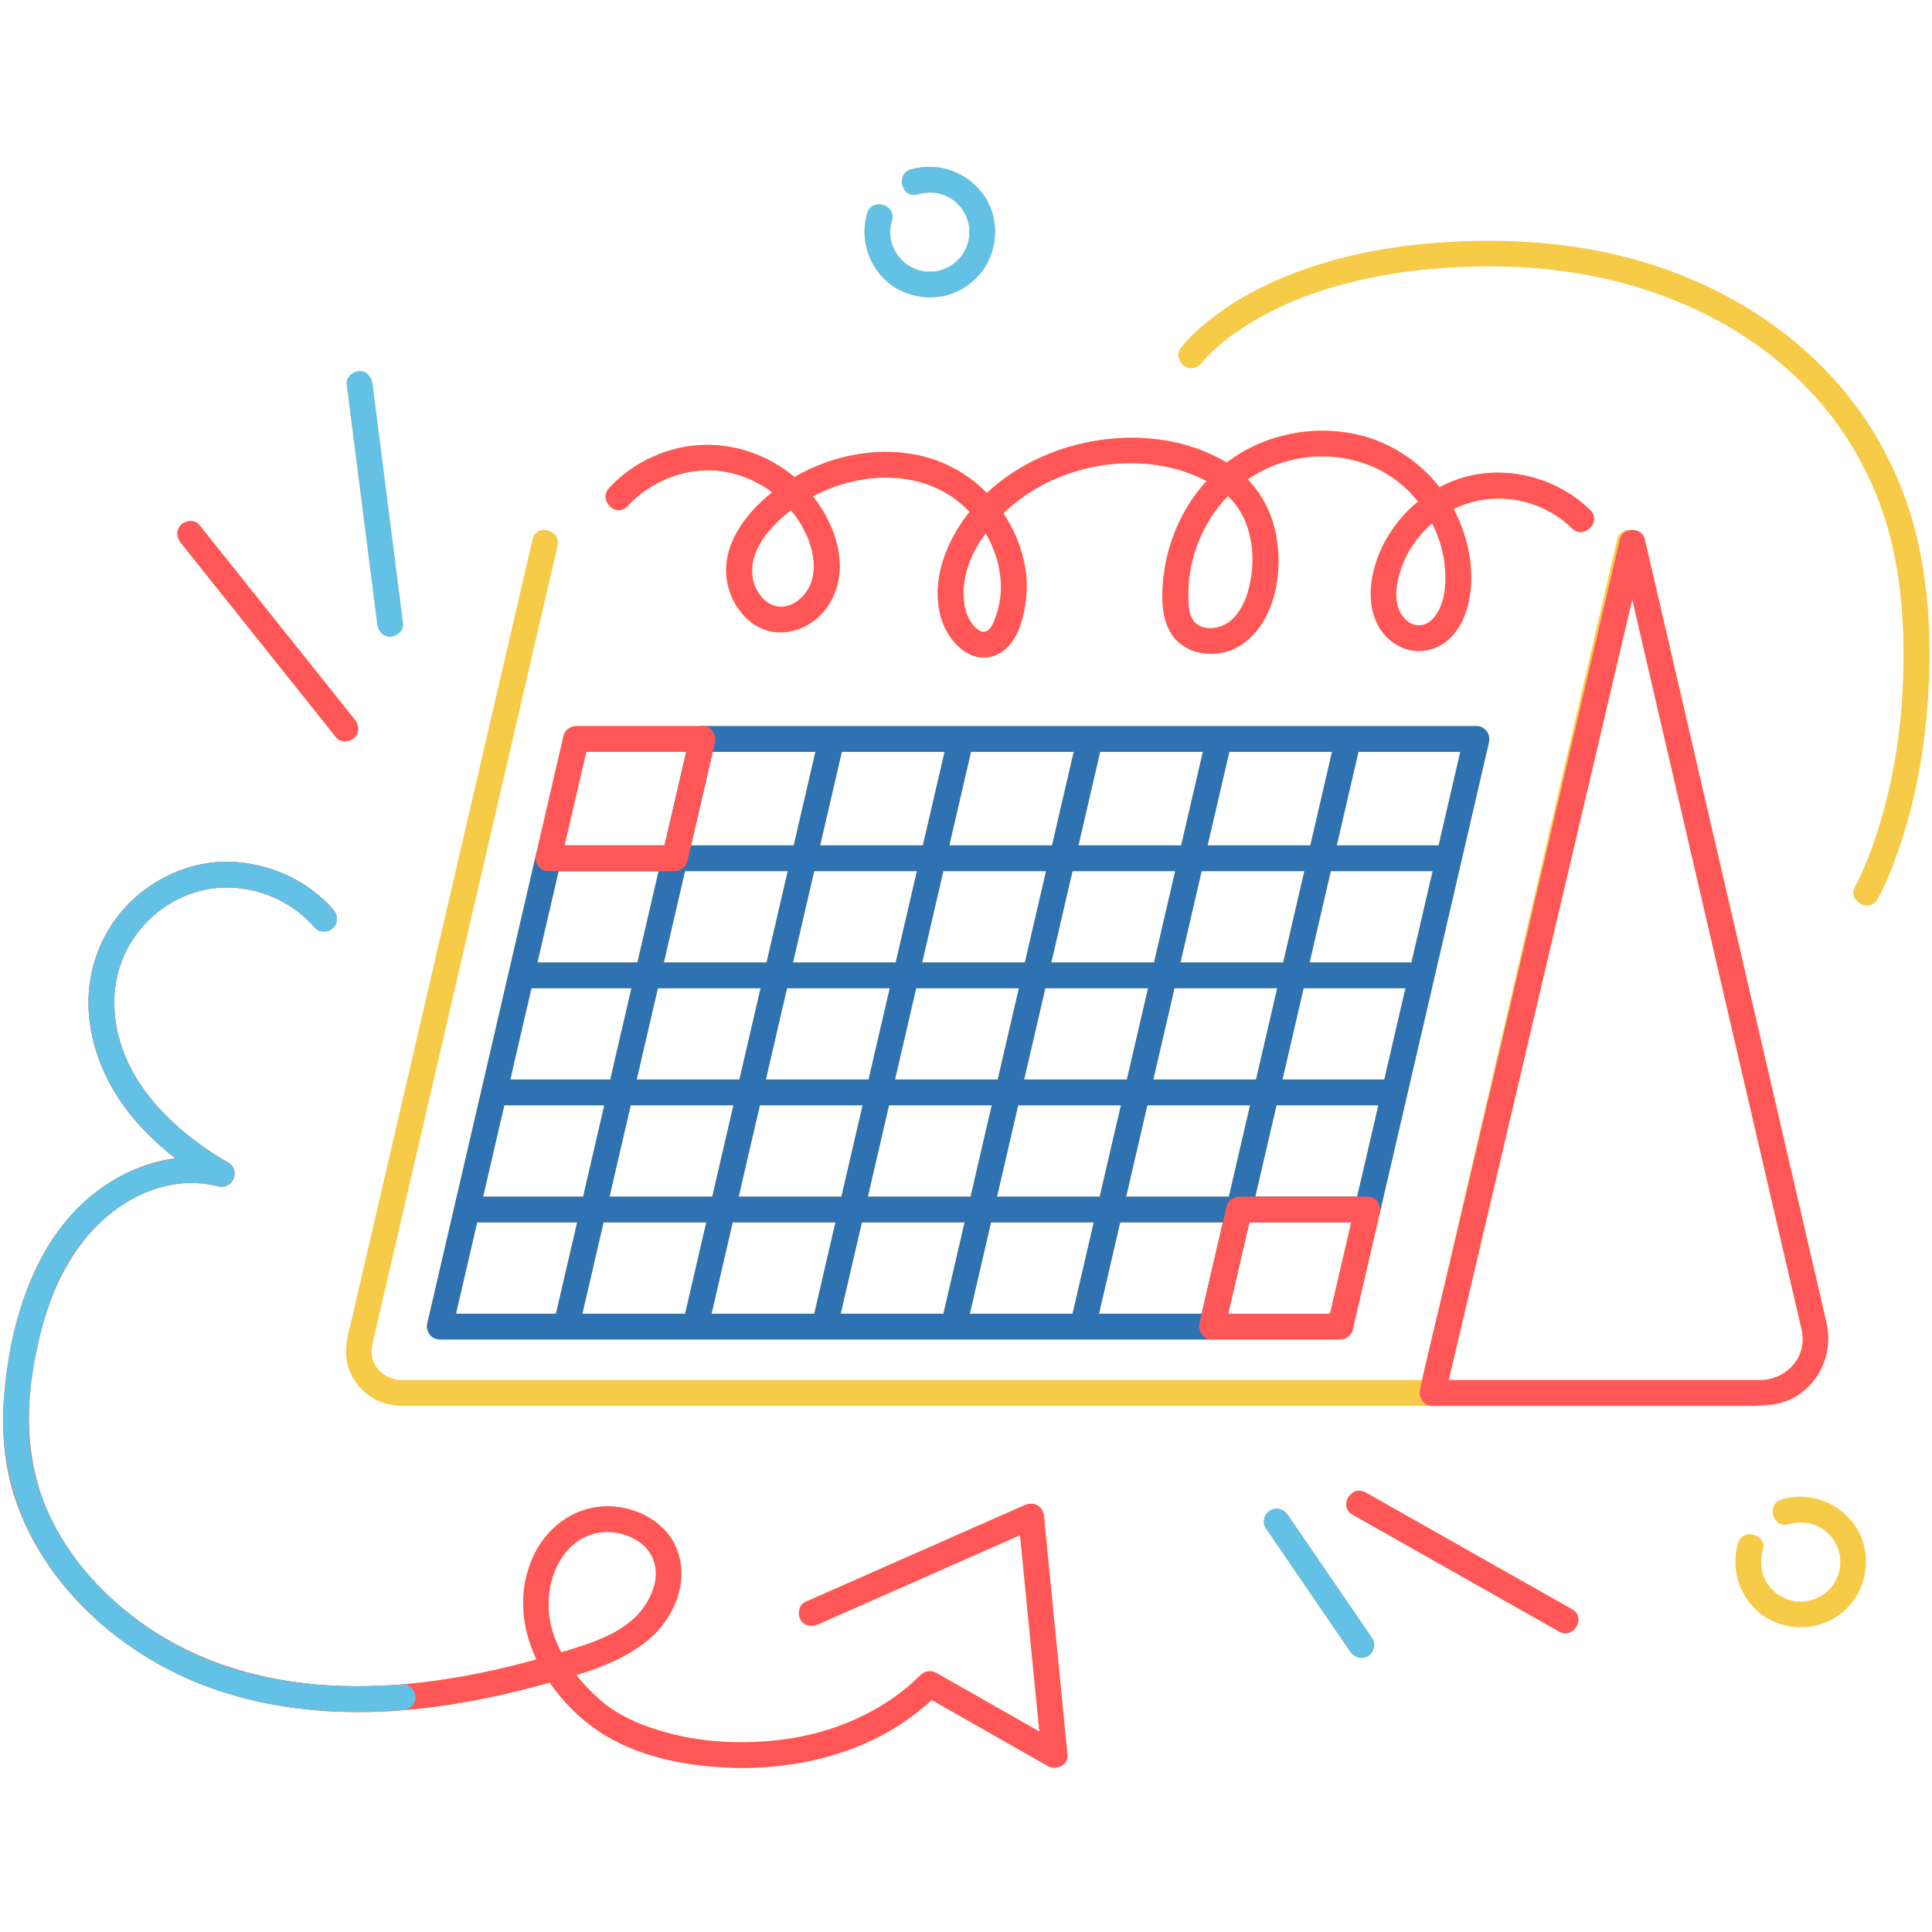 <svg xmlns="http://www.w3.org/2000/svg" xmlns:xlink="http://www.w3.org/1999/xlink" width="1080" viewBox="0 0 810 810" height="1080" preserveAspectRatio="xMidYMid meet"><path fill="#f6cb48" d="M 754.809 584.238 C 764.422 577.188 768.305 565.668 765.672 554.164 C 765.031 551.367 764.379 548.578 763.73 545.789 C 760.645 532.477 757.555 519.164 754.469 505.855 C 749.754 485.527 745.039 465.199 740.328 444.875 C 734.902 421.477 729.473 398.082 724.047 374.688 C 718.828 352.168 713.602 329.648 708.383 307.129 C 704.277 289.434 700.172 271.738 696.07 254.039 C 694 245.113 691.93 236.188 689.859 227.262 C 689.766 226.863 689.672 226.465 689.582 226.062 C 688.914 223.188 686.125 221.922 683.578 222.254 C 681.203 221.941 678.734 223.031 678.031 226.062 C 675.27 237.977 672.508 249.891 669.746 261.801 C 663.156 290.207 656.57 318.613 649.98 347.02 C 642.023 381.332 634.066 415.645 626.109 449.961 C 619.234 479.594 612.363 509.23 605.488 538.867 C 604.223 544.332 602.953 549.801 601.688 555.266 C 600.25 561.188 598.836 567.113 597.48 573.051 C 597.008 574.895 596.539 576.742 596.137 578.598 C 594.379 578.598 592.621 578.598 590.867 578.598 C 581.98 578.598 573.094 578.598 564.207 578.598 C 550.898 578.598 537.586 578.598 524.273 578.598 C 507.766 578.598 491.258 578.598 474.746 578.598 C 456.266 578.598 437.785 578.598 419.305 578.598 C 400.078 578.598 380.852 578.598 361.625 578.598 C 342.965 578.598 324.309 578.598 305.648 578.598 C 288.598 578.598 271.551 578.598 254.504 578.598 C 240.387 578.598 226.266 578.598 212.148 578.598 C 202.188 578.598 192.223 578.598 182.262 578.598 C 177.68 578.598 173.098 578.625 168.516 578.598 C 162.383 578.562 156.906 574.52 155.902 568.312 C 155.516 565.938 156.082 563.781 156.605 561.523 C 158.223 554.555 159.836 547.582 161.453 540.613 C 164.395 527.93 167.336 515.242 170.281 502.559 C 174.109 486.051 177.938 469.539 181.766 453.031 C 186.043 434.59 190.32 416.145 194.598 397.703 C 198.883 379.215 203.172 360.73 207.461 342.242 C 211.301 325.672 215.145 309.102 218.988 292.531 C 221.984 279.602 224.984 266.676 227.98 253.746 C 229.676 246.438 231.371 239.129 233.066 231.816 C 233.289 230.859 233.512 229.898 233.734 228.941 C 235.305 222.164 224.875 219.273 223.301 226.066 C 222.391 229.996 221.477 233.93 220.566 237.863 C 218.109 248.445 215.656 259.027 213.203 269.609 C 209.676 284.82 206.148 300.027 202.621 315.238 C 198.457 333.191 194.293 351.148 190.129 369.102 C 185.773 387.887 181.414 406.672 177.059 425.457 C 172.938 443.23 168.816 461.004 164.695 478.777 C 161.289 493.449 157.887 508.125 154.484 522.797 C 152.227 532.543 149.965 542.285 147.707 552.031 C 146.098 558.969 143.723 566.156 146.027 573.242 C 149.191 582.988 158.133 589.281 168.301 589.418 C 169.684 589.438 171.066 589.418 172.449 589.418 C 179.641 589.418 186.836 589.418 194.027 589.418 C 206.09 589.418 218.156 589.418 230.219 589.418 C 245.992 589.418 261.762 589.418 277.531 589.418 C 295.617 589.418 313.699 589.418 331.781 589.418 C 351 589.418 370.219 589.418 389.434 589.418 C 408.629 589.418 427.82 589.418 447.016 589.418 C 464.762 589.418 482.504 589.418 500.25 589.418 C 515.391 589.418 530.531 589.418 545.672 589.418 C 556.965 589.418 568.258 589.418 579.551 589.418 C 585.77 589.418 591.988 589.418 598.203 589.418 C 598.992 589.418 599.781 589.418 600.57 589.418 C 613.691 589.418 626.812 589.418 639.934 589.418 C 663.176 589.418 686.418 589.418 709.66 589.418 C 717.52 589.418 725.379 589.418 733.238 589.418 C 740.883 589.418 748.305 589.012 754.809 584.238 Z M 655.891 578.598 C 639.727 578.598 623.562 578.598 607.398 578.598 C 609.656 568.988 611.914 559.383 614.172 549.773 C 620.84 521.41 627.504 493.051 634.172 464.688 C 642.23 430.406 650.285 396.129 658.344 361.852 C 665.309 332.207 672.277 302.566 679.242 272.926 C 680.938 265.711 682.637 258.5 684.332 251.285 C 687.645 265.578 690.961 279.867 694.273 294.16 C 699.23 315.535 704.188 336.91 709.145 358.285 C 714.566 381.66 719.988 405.039 725.41 428.414 C 730.352 449.719 735.289 471.02 740.23 492.324 C 743.875 508.039 747.52 523.754 751.164 539.469 C 752.578 545.562 754.074 551.645 755.406 557.758 C 757.844 568.938 748.977 578.566 737.875 578.598 C 732.574 578.613 727.277 578.598 721.98 578.598 C 699.949 578.598 677.922 578.598 655.891 578.598 Z M 263.039 212.23 C 273.242 201.199 289.078 195.156 304.059 197.809 C 311.254 199.082 317.992 202.078 323.738 206.395 C 311.301 216.301 300.875 230.992 305.613 247.031 C 308.098 255.438 314.738 263.309 323.727 264.832 C 333.684 266.523 343.387 260.859 348.258 252.242 C 356.277 238.055 350.684 220.566 340.828 208.074 C 361.172 197.324 387.539 196.469 404.77 212.883 C 405.348 213.438 405.914 214.004 406.465 214.582 C 402.414 219.699 399.035 225.391 396.555 231.652 C 392.945 240.746 391.785 251.332 395.109 260.695 C 398.387 269.906 407.938 279.344 418.344 274.293 C 426.672 270.254 429.43 258.684 430.258 250.281 C 431.078 241.93 429.465 233.32 426.254 225.605 C 424.727 221.934 422.832 218.457 420.652 215.203 C 422.031 213.879 423.449 212.621 424.883 211.438 C 435.805 202.418 449.715 196.727 463.715 194.871 C 477.859 192.996 493.129 194.949 505.855 201.668 C 495.57 212.891 489.273 227.52 487.707 242.715 C 486.75 252.047 486.922 263.777 495.031 270.031 C 502.047 275.449 512.656 275.363 520.02 270.613 C 536.395 260.051 539.074 234.328 533.141 217.309 C 530.965 211.066 527.562 205.578 523.105 200.992 C 528.98 196.965 535.637 194.062 542.828 192.539 C 557.566 189.414 573.824 192.406 585.848 201.695 C 589.055 204.176 591.965 207.078 594.523 210.277 C 585.863 217.363 579.293 227.027 576.285 237.828 C 573.539 247.711 573.789 259.395 581.391 267.125 C 588.57 274.422 599.523 274.988 607.207 268.23 C 613.93 262.32 616.457 252.711 616.789 244.098 C 617.145 234.762 615.016 225.516 611.223 217.023 C 610.672 215.793 610.07 214.59 609.441 213.402 C 618.949 208.723 630.008 207.746 640.469 210.738 C 647.488 212.746 653.863 216.422 659.082 221.527 C 664.059 226.402 671.719 218.758 666.73 213.879 C 652.965 200.395 632.039 194.781 613.441 200.199 C 609.992 201.207 606.672 202.586 603.508 204.27 C 595.02 193.414 582.992 185.441 569.422 182.297 C 550.398 177.883 529.816 182.098 514.285 193.961 C 506.309 189.059 496.977 185.984 487.758 184.543 C 461.871 180.504 433 188.613 413.734 206.68 C 406.801 199.621 398.109 194.359 388.277 191.68 C 369.785 186.637 349.469 190.477 333.062 200.012 C 332.836 199.82 332.613 199.625 332.383 199.438 C 317.457 187.305 297.504 183.164 279.129 189.375 C 270.102 192.426 261.867 197.57 255.387 204.578 C 250.664 209.688 258.297 217.355 263.039 212.23 Z M 599.84 219.902 C 600.031 219.73 600.23 219.578 600.426 219.41 C 603.535 225.5 605.484 232.172 605.91 238.938 C 606.324 245.602 605.727 253.074 601.488 258.574 C 597.883 263.242 592.176 263.527 588.262 258.613 C 583.488 252.621 585.504 243.527 587.926 236.996 C 590.363 230.43 594.672 224.578 599.84 219.902 Z M 514.82 207.973 C 518.027 211.059 520.609 214.73 522.285 219.023 C 525.008 225.996 525.711 233.773 524.672 241.168 C 523.691 248.164 521.238 256.172 515.414 260.684 C 511.301 263.871 504.148 264.691 500.645 260.598 C 498.469 258.062 498.32 254.125 498.227 250.879 C 498.117 247.148 498.312 243.383 498.953 239.699 C 500.254 232.203 502.848 225.035 506.742 218.492 C 509.043 214.629 511.762 211.113 514.82 207.973 Z M 419.594 248.145 C 419.441 251.375 418.812 254.504 417.781 257.613 C 417.02 259.91 415.734 264.082 413.086 264.809 C 410.773 265.441 408.293 262.664 407.109 260.914 C 405.141 258 404.238 254.219 404.027 250.75 C 403.426 240.836 407.355 231.512 413.242 223.59 C 417.598 230.996 420 239.52 419.594 248.145 Z M 331.641 213.918 C 333.891 216.625 335.844 219.594 337.43 222.781 C 340.816 229.582 342.82 238.551 339.457 245.746 C 336.922 251.176 330.664 255.93 324.523 253.922 C 319.117 252.152 315.672 245.988 315.344 240.527 C 314.895 233.133 318.953 226.266 323.809 221 C 326.168 218.441 328.805 216.074 331.641 213.918 Z M 224.699 358.387 C 221.383 372.699 218.062 387.008 214.742 401.32 C 214.266 403.371 213.793 405.426 213.316 407.477 C 209.996 421.789 206.676 436.098 203.359 450.41 C 202.883 452.461 202.406 454.516 201.93 456.566 C 198.613 470.879 195.293 485.191 191.973 499.5 C 191.496 501.555 191.023 503.605 190.547 505.656 C 187.227 519.969 183.906 534.281 180.59 548.594 C 180.113 550.645 179.637 552.695 179.16 554.746 C 178.371 558.148 180.75 561.594 184.379 561.594 C 199.836 561.594 215.293 561.594 230.75 561.594 C 232.957 561.594 235.168 561.594 237.375 561.594 C 253.156 561.594 268.934 561.594 284.711 561.594 C 286.98 561.594 289.254 561.594 291.523 561.594 C 307.301 561.594 323.082 561.594 338.859 561.594 C 341.129 561.594 343.402 561.594 345.672 561.594 C 361.449 561.594 377.227 561.594 393.008 561.594 C 395.277 561.594 397.547 561.594 399.82 561.594 C 415.598 561.594 431.375 561.594 447.152 561.594 C 449.426 561.594 451.695 561.594 453.969 561.594 C 469.746 561.594 485.523 561.594 501.301 561.594 C 503.574 561.594 505.844 561.594 508.117 561.594 C 523.82 561.594 539.527 561.594 555.234 561.594 C 557.457 561.594 559.676 561.594 561.898 561.594 C 564.191 561.594 566.582 559.922 567.117 557.625 C 570.434 543.312 573.754 529 577.074 514.688 C 577.551 512.637 578.023 510.586 578.5 508.535 C 581.82 494.223 585.141 479.91 588.457 465.598 C 588.934 463.547 589.41 461.496 589.887 459.441 C 593.203 445.133 596.523 430.82 599.844 416.508 C 600.32 414.457 600.793 412.406 601.27 410.352 C 604.59 396.039 607.91 381.73 611.227 367.418 C 611.703 365.367 612.18 363.312 612.656 361.262 C 616.039 346.664 619.426 332.066 622.812 317.469 C 623.293 315.398 623.773 313.328 624.25 311.258 C 625.039 307.859 622.664 304.41 619.035 304.41 C 603.328 304.41 587.621 304.41 571.918 304.41 C 569.695 304.41 567.473 304.41 565.25 304.41 C 549.473 304.41 533.695 304.41 517.918 304.41 C 515.648 304.41 513.375 304.41 511.105 304.41 C 495.324 304.41 479.547 304.41 463.77 304.41 C 461.5 304.41 459.227 304.41 456.957 304.41 C 441.176 304.41 425.398 304.41 409.621 304.41 C 407.352 304.41 405.078 304.41 402.809 304.41 C 387.027 304.41 371.25 304.41 355.473 304.41 C 353.203 304.41 350.93 304.41 348.66 304.41 C 332.883 304.41 317.102 304.41 301.324 304.41 C 299.055 304.41 296.781 304.41 294.512 304.41 C 279.055 304.41 263.598 304.41 248.141 304.41 C 245.93 304.41 243.723 304.41 241.516 304.41 C 239.219 304.41 236.832 306.082 236.297 308.383 C 232.91 322.98 229.527 337.578 226.141 352.176 C 225.66 354.246 225.18 356.316 224.699 358.387 Z M 222.32 416.508 C 222.492 415.781 222.66 415.051 222.828 414.324 C 236.793 414.324 250.762 414.324 264.727 414.324 C 261.938 426.352 259.148 438.383 256.355 450.41 C 256.188 451.141 256.02 451.867 255.852 452.594 C 241.887 452.594 227.918 452.594 213.953 452.594 C 216.742 440.566 219.531 428.535 222.32 416.508 Z M 535.457 414.324 C 535.461 414.324 535.461 414.324 535.465 414.324 C 532.676 426.352 529.887 438.383 527.098 450.41 C 526.93 451.141 526.758 451.867 526.59 452.594 C 512.246 452.594 497.898 452.594 483.551 452.594 C 483.551 452.594 483.547 452.594 483.543 452.594 C 486.332 440.566 489.121 428.535 491.91 416.508 C 492.082 415.781 492.25 415.051 492.418 414.324 C 506.766 414.324 521.109 414.324 535.457 414.324 Z M 494.926 403.504 C 497.719 391.477 500.508 379.445 503.297 367.418 C 503.465 366.688 503.633 365.961 503.805 365.234 C 518.148 365.234 532.496 365.234 546.84 365.234 C 546.844 365.234 546.848 365.234 546.852 365.234 C 544.062 377.262 541.27 389.293 538.48 401.32 C 538.312 402.051 538.145 402.777 537.977 403.504 C 523.629 403.504 509.281 403.504 494.938 403.504 C 494.934 403.504 494.93 403.504 494.926 403.504 Z M 524.082 463.414 C 521.293 475.445 518.5 487.473 515.711 499.504 C 515.543 500.23 515.375 500.957 515.207 501.684 C 500.859 501.684 486.512 501.684 472.168 501.684 C 472.164 501.684 472.16 501.684 472.156 501.684 C 474.949 489.656 477.738 477.629 480.527 465.598 C 480.695 464.871 480.863 464.141 481.035 463.414 C 495.379 463.414 509.727 463.414 524.07 463.414 C 524.074 463.414 524.078 463.414 524.082 463.414 Z M 484.332 401.32 C 484.164 402.051 483.996 402.777 483.828 403.504 C 469.48 403.504 455.133 403.504 440.789 403.504 C 440.785 403.504 440.781 403.504 440.781 403.504 C 443.57 391.477 446.359 379.445 449.148 367.418 C 449.316 366.688 449.488 365.961 449.656 365.234 C 464 365.234 478.348 365.234 492.695 365.234 C 492.695 365.234 492.699 365.234 492.703 365.234 C 489.914 377.262 487.125 389.293 484.332 401.32 Z M 481.309 414.324 C 481.312 414.324 481.316 414.324 481.316 414.324 C 478.527 426.352 475.738 438.383 472.949 450.41 C 472.781 451.141 472.609 451.867 472.441 452.594 C 458.098 452.594 443.75 452.594 429.402 452.594 C 429.402 452.594 429.398 452.594 429.395 452.594 C 432.184 440.566 434.973 428.535 437.766 416.508 C 437.934 415.781 438.102 415.051 438.27 414.324 C 452.617 414.324 466.965 414.324 481.309 414.324 Z M 469.934 463.414 C 467.145 475.445 464.352 487.473 461.562 499.504 C 461.395 500.23 461.227 500.957 461.059 501.684 C 446.711 501.684 432.363 501.684 418.02 501.684 C 418.016 501.684 418.012 501.684 418.012 501.684 C 420.801 489.656 423.59 477.629 426.379 465.598 C 426.547 464.871 426.715 464.141 426.887 463.414 C 441.23 463.414 455.578 463.414 469.926 463.414 C 469.926 463.414 469.93 463.414 469.934 463.414 Z M 430.184 401.32 C 430.016 402.051 429.848 402.777 429.68 403.504 C 415.332 403.504 400.988 403.504 386.641 403.504 C 386.637 403.504 386.637 403.504 386.633 403.504 C 389.422 391.477 392.211 379.445 395 367.418 C 395.168 366.688 395.34 365.961 395.508 365.234 C 409.852 365.234 424.199 365.234 438.547 365.234 C 438.547 365.234 438.551 365.234 438.555 365.234 C 435.766 377.262 432.977 389.293 430.184 401.32 Z M 427.16 414.324 C 427.164 414.324 427.168 414.324 427.168 414.324 C 424.379 426.352 421.59 438.383 418.801 450.41 C 418.633 451.141 418.461 451.867 418.293 452.594 C 403.949 452.594 389.602 452.594 375.258 452.594 C 375.254 452.594 375.25 452.594 375.246 452.594 C 378.035 440.566 380.828 428.535 383.617 416.508 C 383.785 415.781 383.953 415.051 384.121 414.324 C 398.469 414.324 412.816 414.324 427.16 414.324 Z M 415.785 463.414 C 412.996 475.445 410.207 487.473 407.414 499.504 C 407.246 500.23 407.078 500.957 406.91 501.684 C 392.562 501.684 378.219 501.684 363.871 501.684 C 363.867 501.684 363.867 501.684 363.863 501.684 C 366.652 489.656 369.441 477.629 372.23 465.598 C 372.402 464.871 372.57 464.141 372.738 463.414 C 387.086 463.414 401.43 463.414 415.777 463.414 C 415.777 463.414 415.781 463.414 415.785 463.414 Z M 376.039 401.32 C 375.867 402.051 375.699 402.777 375.531 403.504 C 361.184 403.504 346.84 403.504 332.492 403.504 C 332.488 403.504 332.488 403.504 332.484 403.504 C 335.273 391.477 338.062 379.445 340.852 367.418 C 341.023 366.688 341.191 365.961 341.359 365.234 C 355.707 365.234 370.051 365.234 384.398 365.234 C 384.398 365.234 384.402 365.234 384.406 365.234 C 381.617 377.262 378.828 389.293 376.039 401.32 Z M 373.012 414.324 C 373.016 414.324 373.02 414.324 373.023 414.324 C 370.234 426.352 367.441 438.383 364.652 450.41 C 364.484 451.141 364.316 451.867 364.148 452.594 C 349.801 452.594 335.453 452.594 321.109 452.594 C 321.105 452.594 321.102 452.594 321.102 452.594 C 323.891 440.566 326.68 428.535 329.469 416.508 C 329.637 415.781 329.805 415.051 329.977 414.324 C 344.32 414.324 358.668 414.324 373.012 414.324 Z M 361.637 463.414 C 358.848 475.445 356.059 487.473 353.27 499.504 C 353.098 500.23 352.93 500.957 352.762 501.684 C 338.414 501.684 324.07 501.684 309.723 501.684 C 309.719 501.684 309.719 501.684 309.715 501.684 C 312.504 489.656 315.293 477.629 318.082 465.598 C 318.254 464.871 318.422 464.141 318.59 463.414 C 332.938 463.414 347.281 463.414 361.629 463.414 C 361.633 463.414 361.633 463.414 361.637 463.414 Z M 321.891 401.32 C 321.723 402.051 321.551 402.777 321.383 403.504 C 307.035 403.504 292.691 403.504 278.344 403.504 C 278.344 403.504 278.34 403.504 278.336 403.504 C 281.125 391.477 283.914 379.445 286.707 367.418 C 286.875 366.688 287.043 365.961 287.211 365.234 C 301.559 365.234 315.902 365.234 330.25 365.234 C 330.254 365.234 330.258 365.234 330.258 365.234 C 327.469 377.262 324.68 389.293 321.891 401.32 Z M 318.863 414.324 C 318.867 414.324 318.871 414.324 318.875 414.324 C 316.086 426.352 313.293 438.383 310.504 450.41 C 310.336 451.141 310.168 451.867 310 452.594 C 295.652 452.594 281.305 452.594 266.961 452.594 C 266.957 452.594 266.953 452.594 266.949 452.594 C 269.742 440.566 272.531 428.535 275.32 416.508 C 275.488 415.781 275.656 415.051 275.828 414.324 C 290.172 414.324 304.52 414.324 318.863 414.324 Z M 307.48 463.414 C 307.484 463.414 307.484 463.414 307.488 463.414 C 304.699 475.445 301.91 487.473 299.121 499.504 C 298.953 500.23 298.781 500.957 298.613 501.684 C 284.27 501.684 269.922 501.684 255.574 501.684 C 255.574 501.684 255.57 501.684 255.566 501.684 C 258.355 489.656 261.145 477.629 263.934 465.598 C 264.105 464.871 264.273 464.141 264.441 463.414 C 278.789 463.414 293.133 463.414 307.48 463.414 Z M 210.938 465.598 C 211.105 464.871 211.273 464.141 211.445 463.414 C 225.41 463.414 239.375 463.414 253.34 463.414 C 250.551 475.445 247.762 487.473 244.973 499.504 C 244.805 500.23 244.633 500.957 244.465 501.684 C 230.5 501.684 216.535 501.684 202.566 501.684 C 205.359 489.656 208.148 477.625 210.938 465.598 Z M 233.586 548.594 C 233.418 549.32 233.25 550.047 233.082 550.777 C 219.117 550.777 205.148 550.777 191.184 550.777 C 193.973 538.746 196.762 526.719 199.551 514.688 C 199.723 513.961 199.891 513.234 200.059 512.504 C 214.023 512.504 227.992 512.504 241.957 512.504 C 239.168 524.535 236.379 536.562 233.586 548.594 Z M 287.734 548.594 C 287.566 549.32 287.398 550.047 287.23 550.777 C 272.883 550.777 258.535 550.777 244.191 550.777 C 244.188 550.777 244.184 550.777 244.18 550.777 C 246.973 538.746 249.762 526.719 252.551 514.688 C 252.719 513.961 252.887 513.234 253.059 512.504 C 267.402 512.504 281.75 512.504 296.094 512.504 C 296.098 512.504 296.102 512.504 296.105 512.504 C 293.316 524.535 290.523 536.562 287.734 548.594 Z M 341.883 548.594 C 341.715 549.32 341.547 550.047 341.379 550.777 C 327.031 550.777 312.684 550.777 298.34 550.777 C 298.336 550.777 298.332 550.777 298.328 550.777 C 301.121 538.746 303.91 526.719 306.699 514.688 C 306.867 513.961 307.035 513.234 307.207 512.504 C 321.551 512.504 335.898 512.504 350.242 512.504 C 350.246 512.504 350.25 512.504 350.254 512.504 C 347.461 524.535 344.672 536.562 341.883 548.594 Z M 396.031 548.594 C 395.863 549.32 395.695 550.047 395.523 550.777 C 381.18 550.777 366.832 550.777 352.488 550.777 C 352.484 550.777 352.48 550.777 352.477 550.777 C 355.266 538.746 358.059 526.719 360.848 514.688 C 361.016 513.961 361.184 513.234 361.352 512.504 C 375.699 512.504 390.047 512.504 404.391 512.504 C 404.395 512.504 404.398 512.504 404.398 512.504 C 401.609 524.535 398.82 536.562 396.031 548.594 Z M 450.18 548.594 C 450.012 549.32 449.84 550.047 449.672 550.777 C 435.328 550.777 420.98 550.777 406.633 550.777 C 406.633 550.777 406.629 550.777 406.625 550.777 C 409.414 538.746 412.203 526.719 414.996 514.688 C 415.164 513.961 415.332 513.234 415.5 512.504 C 429.848 512.504 444.191 512.504 458.539 512.504 C 458.543 512.504 458.547 512.504 458.547 512.504 C 455.758 524.535 452.969 536.562 450.18 548.594 Z M 504.328 548.594 C 504.16 549.32 503.988 550.047 503.82 550.777 C 489.477 550.777 475.129 550.777 460.781 550.777 C 460.781 550.777 460.777 550.777 460.773 550.777 C 463.562 538.746 466.352 526.719 469.145 514.688 C 469.312 513.961 469.48 513.234 469.648 512.504 C 483.996 512.504 498.34 512.504 512.688 512.504 C 512.691 512.504 512.695 512.504 512.695 512.504 C 509.906 524.535 507.117 536.562 504.328 548.594 Z M 558.109 548.594 C 557.941 549.32 557.773 550.047 557.605 550.777 C 543.375 550.777 529.148 550.777 514.922 550.777 C 517.711 538.746 520.5 526.719 523.289 514.688 C 523.461 513.961 523.629 513.234 523.797 512.504 C 538.023 512.504 552.25 512.504 566.48 512.504 C 563.688 524.535 560.898 536.562 558.109 548.594 Z M 569.496 499.504 C 569.324 500.23 569.156 500.957 568.988 501.684 C 554.762 501.684 540.535 501.684 526.305 501.684 C 529.094 489.656 531.887 477.629 534.676 465.598 C 534.844 464.871 535.012 464.141 535.18 463.414 C 549.41 463.414 563.637 463.414 577.863 463.414 C 575.074 475.445 572.285 487.473 569.496 499.504 Z M 580.879 450.41 C 580.711 451.141 580.543 451.867 580.375 452.594 C 566.145 452.594 551.918 452.594 537.691 452.594 C 540.48 440.566 543.27 428.535 546.059 416.508 C 546.23 415.781 546.398 415.051 546.566 414.324 C 560.793 414.324 575.02 414.324 589.25 414.324 C 586.461 426.352 583.668 438.383 580.879 450.41 Z M 592.266 401.32 C 592.094 402.051 591.926 402.777 591.758 403.504 C 577.531 403.504 563.305 403.504 549.074 403.504 C 551.867 391.477 554.656 379.445 557.445 367.418 C 557.613 366.688 557.781 365.961 557.949 365.234 C 572.18 365.234 586.406 365.234 600.633 365.234 C 597.844 377.262 595.055 389.293 592.266 401.32 Z M 569.027 317.469 C 569.203 316.723 569.375 315.977 569.547 315.23 C 583.777 315.23 598.004 315.23 612.23 315.23 C 609.375 327.543 606.52 339.859 603.66 352.176 C 603.488 352.922 603.316 353.668 603.141 354.414 C 588.914 354.414 574.688 354.414 560.461 354.414 C 563.316 342.098 566.172 329.785 569.027 317.469 Z M 514.879 317.469 C 515.055 316.723 515.227 315.977 515.398 315.23 C 529.746 315.23 544.094 315.23 558.438 315.23 C 558.441 315.23 558.445 315.23 558.445 315.23 C 555.59 327.543 552.734 339.859 549.879 352.176 C 549.707 352.922 549.531 353.668 549.359 354.414 C 535.012 354.414 520.668 354.414 506.32 354.414 C 506.32 354.414 506.316 354.414 506.312 354.414 C 509.168 342.098 512.023 329.785 514.879 317.469 Z M 460.734 317.469 C 460.906 316.723 461.078 315.977 461.254 315.23 C 475.598 315.23 489.945 315.23 504.289 315.23 C 504.293 315.23 504.297 315.23 504.301 315.23 C 501.445 327.543 498.586 339.859 495.73 352.176 C 495.559 352.922 495.387 353.668 495.211 354.414 C 480.867 354.414 466.52 354.414 452.172 354.414 C 452.172 354.414 452.168 354.414 452.164 354.414 C 455.02 342.098 457.875 329.785 460.734 317.469 Z M 406.586 317.469 C 406.758 316.723 406.93 315.977 407.105 315.23 C 421.449 315.23 435.797 315.23 450.141 315.23 C 450.145 315.23 450.148 315.23 450.152 315.23 C 447.297 327.543 444.438 339.859 441.582 352.176 C 441.41 352.922 441.238 353.668 441.062 354.414 C 426.719 354.414 412.371 354.414 398.027 354.414 C 398.023 354.414 398.02 354.414 398.016 354.414 C 400.871 342.098 403.727 329.785 406.586 317.469 Z M 352.438 317.469 C 352.609 316.723 352.781 315.977 352.957 315.23 C 367.301 315.23 381.648 315.23 395.996 315.23 C 395.996 315.23 396 315.23 396.004 315.23 C 393.148 327.543 390.293 339.859 387.434 352.176 C 387.262 352.922 387.09 353.668 386.914 354.414 C 372.57 354.414 358.223 354.414 343.879 354.414 C 343.875 354.414 343.871 354.414 343.867 354.414 C 346.727 342.098 349.582 329.785 352.438 317.469 Z M 298.289 317.469 C 298.461 316.723 298.633 315.977 298.809 315.23 C 313.152 315.23 327.5 315.23 341.848 315.23 C 341.848 315.23 341.852 315.23 341.855 315.23 C 339 327.543 336.145 339.859 333.289 352.176 C 333.113 352.922 332.941 353.668 332.77 354.414 C 318.422 354.414 304.074 354.414 289.73 354.414 C 289.727 354.414 289.723 354.414 289.719 354.414 C 292.578 342.098 295.434 329.785 298.289 317.469 Z M 245.289 317.469 C 245.465 316.723 245.637 315.977 245.809 315.23 C 259.777 315.23 273.742 315.23 287.707 315.23 C 284.852 327.543 281.996 339.859 279.141 352.176 C 278.969 352.922 278.793 353.668 278.621 354.414 C 264.656 354.414 250.688 354.414 236.723 354.414 C 239.578 342.098 242.434 329.785 245.289 317.469 Z M 234.211 365.234 C 248.18 365.234 262.145 365.234 276.109 365.234 C 273.32 377.262 270.531 389.293 267.742 401.32 C 267.574 402.051 267.402 402.777 267.234 403.504 C 253.27 403.504 239.305 403.504 225.336 403.504 C 228.129 391.477 230.918 379.445 233.707 367.418 C 233.875 366.691 234.043 365.961 234.211 365.234 Z M 807.629 301.273 C 805.809 320.043 802.129 338.715 795.879 356.527 C 793.445 363.473 790.781 370.598 787.137 377.023 C 783.695 383.086 774.352 377.629 777.793 371.562 C 778.016 371.172 778.223 370.773 778.43 370.375 C 779.027 369.219 779.594 368.047 780.145 366.867 C 780.57 365.961 780.98 365.047 781.383 364.129 C 781.5 363.859 781.617 363.582 781.734 363.309 C 781.68 363.438 782.141 362.355 782.25 362.086 C 784.668 356.18 786.746 350.137 788.551 344.016 C 794.184 324.934 797.16 305.156 797.859 285.285 C 798.66 262.445 797.18 239.215 790.215 217.344 C 784.707 200.055 775.707 183.57 764.031 169.75 C 738.867 139.957 702.809 122.125 664.734 115.176 C 641.98 111.02 618.43 110.812 595.469 113.238 C 585.156 114.328 574.91 116.141 564.867 118.742 C 560.5 119.875 556.172 121.156 551.898 122.609 C 549.844 123.312 547.801 124.051 545.773 124.828 C 544.891 125.168 544.012 125.516 543.137 125.871 C 542.707 126.043 542.277 126.219 541.852 126.398 C 541.758 126.438 541.711 126.457 541.668 126.473 C 541.582 126.512 541.512 126.543 541.383 126.598 C 535.246 129.246 529.273 132.285 523.586 135.805 C 521.301 137.219 519.059 138.711 516.875 140.285 C 516.316 140.688 515.766 141.098 515.211 141.512 C 515.043 141.637 514.879 141.762 514.711 141.891 C 513.938 142.508 513.16 143.125 512.398 143.762 C 509.992 145.777 507.676 147.914 505.547 150.219 C 504.977 150.84 504.434 151.48 503.883 152.121 C 503.414 152.668 503.551 152.484 503.77 152.207 C 502.012 154.234 499.316 155.152 496.777 153.668 C 494.438 152.297 493.109 148.625 494.836 146.266 C 495.254 145.695 495.691 145.137 496.137 144.586 C 500.301 139.477 505.555 135.227 510.848 131.355 C 522.133 123.094 534.98 117.035 548.16 112.473 C 568.961 105.273 591.082 102.031 613.023 101.16 C 636.348 100.234 659.852 102.137 682.484 108.023 C 721.516 118.184 757.273 140.363 780.59 173.66 C 791.953 189.891 799.965 208.516 804.246 227.848 C 809.531 251.699 809.977 277.027 807.629 301.273 Z M 444.211 701.914 C 442.445 684 440.684 666.086 438.922 648.172 C 438.516 644.023 438.105 639.875 437.699 635.727 C 437.27 631.395 433.488 629.32 429.559 631.055 C 419.172 635.637 408.789 640.223 398.402 644.805 C 381.934 652.074 365.465 659.344 349 666.613 C 345.184 668.297 341.371 669.98 337.559 671.664 C 334.883 672.844 334.262 676.746 335.617 679.062 C 337.23 681.82 340.336 682.191 343.02 681.004 C 353.402 676.422 363.789 671.836 374.172 667.254 C 390.641 659.984 407.109 652.715 423.578 645.445 C 424.938 644.848 426.297 644.246 427.656 643.645 C 428.508 652.305 429.359 660.961 430.211 669.617 C 431.973 687.531 433.738 705.445 435.5 723.359 C 435.586 724.223 435.672 725.086 435.754 725.949 C 423.543 719.004 411.332 712.055 399.121 705.109 C 396.93 703.863 394.742 702.617 392.555 701.371 C 390.465 700.184 387.711 700.508 386 702.219 C 370.242 717.961 348.703 726.926 326.906 729.488 C 307.047 731.824 286.93 730.078 268.336 722.695 C 267.07 722.195 267.871 722.539 266.617 721.98 C 265.656 721.551 264.695 721.109 263.75 720.645 C 261.949 719.762 260.18 718.805 258.465 717.762 C 256.93 716.828 255.438 715.824 254.008 714.738 C 253.969 714.703 253.938 714.68 253.887 714.637 C 253.336 714.184 252.785 713.723 252.242 713.258 C 250.727 711.953 249.254 710.598 247.828 709.191 C 245.66 707.051 243.566 704.742 241.621 702.293 C 252.289 699.023 262.758 694.855 271.348 687.891 C 282.797 678.605 289.605 662.312 283.223 648.207 C 278.207 637.125 265.25 631.105 253.508 631.531 C 240.094 632.016 228.785 640.812 223.402 652.898 C 217.02 667.238 218.617 682.367 224.91 695.746 C 206.031 700.938 186.723 704.793 167.219 706.289 C 166.473 706.344 165.723 706.395 164.973 706.445 C 164.227 706.496 163.48 706.539 162.734 706.582 C 161.387 706.656 160.039 706.727 158.688 706.777 C 158.633 706.781 158.574 706.781 158.516 706.785 C 148.711 707.156 138.863 706.902 129.113 705.879 C 128.672 705.832 128.227 705.797 127.781 705.742 C 127.523 705.715 127.262 705.676 127.004 705.645 C 105.133 703.016 83.941 696.305 65.188 684.363 C 65.129 684.328 65.07 684.285 65.012 684.246 C 63.027 682.98 61.074 681.645 59.145 680.266 C 57.566 679.125 55.992 677.98 54.465 676.777 C 54.395 676.723 54.324 676.672 54.254 676.617 C 48.066 671.707 42.32 666.25 37.145 660.316 C 29.258 651.281 22.754 640.867 18.355 629.668 C 13.762 617.672 11.934 604.965 12.148 592.199 C 12.441 582.598 13.844 573.004 15.895 563.66 C 16.82 559.457 17.914 555.285 19.199 551.176 C 19.332 550.75 19.465 550.324 19.602 549.902 C 19.879 549.039 20.176 548.184 20.477 547.328 C 20.738 546.57 21.008 545.816 21.289 545.062 C 21.5 544.492 21.723 543.926 21.945 543.355 C 26.047 532.984 31.91 523.105 39.488 515.066 C 45.727 508.625 53.148 503.285 61.262 499.906 C 62.051 499.59 62.832 499.262 63.641 498.977 C 63.973 498.855 64.312 498.75 64.645 498.637 C 67.637 497.652 70.75 496.891 74 496.422 C 75.438 496.215 76.887 496.086 78.336 496.02 C 78.391 496.016 78.445 496.016 78.504 496.012 C 79.898 495.953 81.293 495.965 82.688 496.035 C 82.809 496.043 82.93 496.051 83.051 496.059 C 84.41 496.141 85.77 496.281 87.117 496.484 C 87.238 496.5 87.359 496.527 87.48 496.547 C 88.855 496.766 90.223 497.035 91.574 497.383 C 97.461 498.887 101.125 490.625 95.742 487.496 C 71.648 473.492 48.66 451.219 47.926 421.504 C 47.605 408.504 52.297 396.137 61.355 386.777 C 69.949 377.898 81.625 372.336 94.055 372.102 C 108.543 371.828 122.555 378.062 132.062 388.984 C 133.98 391.191 137.746 390.949 139.711 388.984 C 141.898 386.797 141.637 383.543 139.711 381.336 C 129.609 369.727 114.98 362.828 99.738 361.48 C 84.645 360.145 69.902 365.324 58.297 374.887 C 46.59 384.535 39.203 398.473 37.469 413.488 C 35.578 429.867 40.734 446.902 49.734 460.535 C 56.16 470.27 64.375 478.539 73.543 485.637 C 68.223 486.285 63.027 487.664 58.047 489.648 C 46.008 494.34 35.156 502.457 27.129 512.531 C 26.309 513.566 25.527 514.629 24.754 515.691 C 24.555 515.957 24.352 516.219 24.152 516.488 C 24.082 516.586 24.012 516.688 23.938 516.789 C 22.418 518.879 20.988 521.031 19.676 523.238 C 18.426 525.34 17.281 527.5 16.184 529.688 C 15.996 530.059 15.82 530.441 15.637 530.816 C 15.121 531.875 14.594 532.93 14.113 534.004 C 6.188 551.387 2.426 570.922 1.438 589.668 C 1.203 594.051 1.254 598.406 1.555 602.723 C 1.824 607.441 2.367 612.148 3.305 616.828 C 5.703 628.77 10.367 640.094 16.656 650.48 C 16.82 650.754 16.992 651.023 17.156 651.297 C 17.797 652.328 18.441 653.359 19.109 654.375 C 19.289 654.645 19.473 654.91 19.652 655.176 C 25.246 663.508 31.883 671.156 39.234 677.934 C 39.238 677.938 39.238 677.941 39.242 677.941 C 41.191 679.738 43.176 681.492 45.219 683.164 C 45.258 683.195 45.297 683.223 45.336 683.254 C 46.234 683.996 47.164 684.695 48.082 685.414 C 48.797 685.969 49.508 686.527 50.23 687.066 C 58.035 692.961 66.414 698.098 75.246 702.277 C 90.59 709.539 106.969 713.922 123.688 716.09 C 124.215 716.156 124.734 716.242 125.262 716.309 C 125.566 716.348 125.875 716.371 126.184 716.406 C 126.906 716.492 127.625 716.566 128.348 716.641 C 161.211 720.191 194.668 715.148 226.395 706.562 C 227.754 706.195 229.121 705.828 230.496 705.453 C 235.812 713.227 242.656 720.055 250.223 725.297 C 266.902 736.859 289.094 740.863 309.008 741.195 C 333.352 741.605 358.578 735.766 378.91 722.004 C 383.043 719.207 386.965 716.102 390.641 712.73 C 404.707 720.734 418.773 728.738 432.84 736.742 C 435.027 737.984 437.215 739.23 439.406 740.477 C 442.688 742.344 447.961 740.043 447.547 735.805 C 446.434 724.508 445.32 713.211 444.211 701.914 Z M 235.324 692.746 C 232.617 687.648 230.73 682.164 230.164 676.43 C 229.105 665.758 232.516 653.793 241.176 646.926 C 248.855 640.832 259.609 640.953 267.582 646.164 C 271.359 648.633 274.102 652.512 274.789 657.211 C 275.629 662.914 273.453 668.609 270.309 673.27 C 262.609 684.688 247.824 688.984 235.324 692.746 Z M 575.406 686.973 C 577.062 689.395 575.852 692.977 573.465 694.375 C 570.816 695.922 567.711 694.84 566.062 692.434 C 554.25 675.16 542.434 657.891 530.617 640.617 C 528.961 638.195 530.172 634.613 532.559 633.215 C 535.207 631.668 538.312 632.75 539.961 635.156 C 551.773 652.43 563.59 669.699 575.406 686.973 Z M 653.668 684.043 C 624.801 667.711 595.938 651.379 567.07 635.047 C 561.004 631.613 566.461 622.27 572.531 625.703 C 601.395 642.035 630.262 658.367 659.129 674.703 C 665.195 678.133 659.738 687.477 653.668 684.043 Z M 75.895 227.691 C 74.066 225.398 73.637 222.297 75.895 220.039 C 77.797 218.137 81.719 217.754 83.543 220.039 C 105.246 247.223 126.949 274.406 148.652 301.59 C 150.48 303.883 150.91 306.984 148.652 309.242 C 146.746 311.145 142.824 311.527 141 309.242 C 119.297 282.059 97.598 254.875 75.895 227.691 Z M 158.152 261.531 C 153.887 228.027 149.625 194.523 145.359 161.02 C 144.988 158.098 148.133 155.609 150.77 155.609 C 153.957 155.609 155.812 158.121 156.18 161.02 C 160.445 194.523 164.707 228.027 168.973 261.531 C 169.344 264.449 166.199 266.941 163.562 266.941 C 160.375 266.941 158.523 264.43 158.152 261.531 Z M 747.008 628.621 C 740.332 630.562 743.172 641.008 749.883 639.051 C 753.754 637.926 757.691 638.035 761.449 639.562 C 761.418 639.57 762.754 640.215 762.891 640.289 C 763.559 640.66 764.203 641.062 764.828 641.5 C 764.934 641.574 765.02 641.637 765.094 641.688 C 765.379 641.918 765.66 642.164 765.93 642.41 C 766.621 643.039 767.27 643.707 767.871 644.418 C 767.973 644.539 768.012 644.586 768.074 644.656 C 768.344 645.02 768.594 645.398 768.836 645.777 C 769.234 646.406 769.582 647.051 769.93 647.707 C 769.988 647.812 770.195 648.27 770.266 648.414 C 770.371 648.68 770.477 648.953 770.566 649.223 C 770.867 650.102 771.109 651 771.297 651.91 C 771.367 652.246 771.43 652.59 771.48 652.93 C 771.484 653.016 771.484 653.121 771.488 653.25 C 771.512 654.004 771.562 654.758 771.539 655.516 C 771.535 655.66 771.395 657.148 771.426 657.109 C 771.281 658.02 771.062 658.93 770.793 659.812 C 770.68 660.191 770.555 660.566 770.418 660.941 C 770.355 661.113 770.32 661.219 770.285 661.324 C 770.262 661.363 770.23 661.426 770.176 661.539 C 769.852 662.234 769.488 662.91 769.09 663.57 C 768.117 665.176 767.75 665.629 766.227 667.062 C 764.363 668.816 762.062 670.109 759.527 670.832 C 758.723 671.062 757.902 671.25 757.078 671.383 C 757.059 671.387 757.059 671.387 757.039 671.391 C 756.992 671.391 756.941 671.395 756.844 671.398 C 756.375 671.434 755.906 671.469 755.434 671.48 C 754.672 671.496 753.914 671.457 753.152 671.41 C 753.102 671.406 752.836 671.371 752.684 671.355 C 752.168 671.27 751.652 671.164 751.145 671.043 C 749.531 670.648 748.586 670.297 747.492 669.73 C 746.73 669.332 745.996 668.891 745.285 668.41 C 744.535 667.898 744.73 668.051 743.945 667.336 C 738.895 662.734 737.25 656.301 739.086 649.934 C 741.016 643.23 730.578 640.367 728.652 647.059 C 726.023 656.172 728.238 665.789 734.355 672.98 C 740.531 680.238 750.406 683.363 759.676 681.859 C 768.441 680.441 776.309 674.316 779.879 666.203 C 783.609 657.723 783.105 647.637 777.875 639.852 C 771.125 629.809 758.68 625.219 747.008 628.621 Z M 765.109 641.699 C 765.586 642.035 765.285 641.832 765.109 641.699 Z M 768.125 644.719 C 768.367 645.008 768.25 644.875 768.125 644.719 Z M 771.473 652.801 C 771.461 652.629 771.461 652.523 771.473 652.801 Z M 394.562 124.285 C 403.328 122.867 411.191 116.742 414.762 108.625 C 418.492 100.145 417.992 90.062 412.762 82.277 C 406.012 72.23 393.566 67.641 381.891 71.043 C 375.219 72.984 378.059 83.43 384.77 81.477 C 388.641 80.348 392.578 80.457 396.336 81.984 C 396.309 81.996 397.641 82.637 397.777 82.711 C 398.441 83.082 399.09 83.484 399.711 83.922 C 399.82 83.996 399.906 84.059 399.98 84.109 C 400.266 84.34 400.547 84.586 400.816 84.832 C 401.504 85.461 402.152 86.129 402.758 86.84 C 402.859 86.961 402.898 87.008 402.961 87.078 C 403.227 87.441 403.48 87.82 403.723 88.203 C 404.121 88.828 404.465 89.473 404.816 90.129 C 404.871 90.234 405.082 90.695 405.152 90.836 C 405.258 91.105 405.359 91.375 405.453 91.645 C 405.75 92.523 405.996 93.422 406.184 94.332 C 406.25 94.668 406.316 95.012 406.363 95.355 C 406.367 95.438 406.371 95.543 406.375 95.672 C 406.398 96.43 406.449 97.18 406.426 97.938 C 406.422 98.086 406.281 99.57 406.312 99.531 C 406.168 100.441 405.945 101.352 405.68 102.234 C 405.562 102.613 405.438 102.988 405.305 103.363 C 405.242 103.535 405.207 103.641 405.168 103.746 C 405.148 103.785 405.113 103.848 405.062 103.961 C 404.738 104.66 404.371 105.336 403.977 105.992 C 403 107.598 402.633 108.051 401.109 109.484 C 399.25 111.238 396.949 112.531 394.414 113.258 C 393.609 113.488 392.789 113.672 391.965 113.805 C 391.945 113.809 391.941 113.809 391.926 113.812 C 391.879 113.812 391.824 113.816 391.73 113.824 C 391.258 113.855 390.789 113.891 390.32 113.902 C 389.555 113.918 388.801 113.879 388.039 113.832 C 387.984 113.832 387.719 113.797 387.566 113.777 C 387.055 113.691 386.539 113.59 386.031 113.465 C 384.414 113.07 383.473 112.723 382.379 112.152 C 381.617 111.754 380.879 111.312 380.172 110.832 C 379.418 110.32 379.613 110.473 378.832 109.758 C 373.777 105.156 372.133 98.723 373.969 92.355 C 375.902 85.652 365.465 82.793 363.535 89.48 C 360.91 98.594 363.125 108.211 369.242 115.402 C 375.414 122.66 385.289 125.785 394.562 124.285 Z M 399.996 84.121 C 400.473 84.457 400.168 84.254 399.996 84.121 Z M 403.008 87.141 C 403.254 87.43 403.133 87.297 403.008 87.141 Z M 406.359 95.223 C 406.348 95.051 406.348 94.945 406.359 95.223 Z M 406.359 95.223 " fill-opacity="1" fill-rule="nonzero"></path><path fill="#2f72b1" d="M 619.035 304.41 C 603.328 304.41 587.621 304.41 571.918 304.41 C 569.695 304.41 567.473 304.41 565.25 304.41 C 549.473 304.41 533.695 304.41 517.918 304.41 C 515.648 304.41 513.375 304.41 511.105 304.41 C 495.324 304.41 479.547 304.41 463.77 304.41 C 461.5 304.41 459.227 304.41 456.957 304.41 C 441.176 304.41 425.398 304.41 409.621 304.41 C 407.352 304.41 405.078 304.41 402.809 304.41 C 387.027 304.41 371.25 304.41 355.473 304.41 C 353.203 304.41 350.93 304.41 348.66 304.41 C 332.883 304.41 317.102 304.41 301.324 304.41 C 299.055 304.41 296.781 304.41 294.512 304.41 C 292.219 304.41 289.828 306.082 289.293 308.383 C 285.91 322.98 282.523 337.578 279.137 352.176 C 278.965 352.922 278.793 353.668 278.617 354.414 C 264.594 354.414 250.57 354.414 236.543 354.414 C 234.336 354.414 232.125 354.414 229.918 354.414 C 227.621 354.414 225.234 356.086 224.699 358.387 C 221.379 372.695 218.062 387.008 214.742 401.32 C 214.266 403.371 213.789 405.422 213.316 407.477 C 209.996 421.785 206.676 436.098 203.359 450.41 C 202.883 452.461 202.406 454.516 201.93 456.566 C 198.609 470.879 195.293 485.188 191.973 499.5 C 191.496 501.551 191.02 503.605 190.547 505.656 C 187.227 519.969 183.906 534.281 180.586 548.59 C 180.113 550.645 179.637 552.695 179.16 554.746 C 178.371 558.148 180.75 561.594 184.379 561.594 C 199.836 561.594 215.293 561.594 230.75 561.594 C 232.957 561.594 235.168 561.594 237.375 561.594 C 253.152 561.594 268.93 561.594 284.711 561.594 C 286.98 561.594 289.25 561.594 291.523 561.594 C 307.301 561.594 323.078 561.594 338.855 561.594 C 341.129 561.594 343.398 561.594 345.672 561.594 C 361.449 561.594 377.227 561.594 393.004 561.594 C 395.277 561.594 397.547 561.594 399.82 561.594 C 415.598 561.594 431.375 561.594 447.152 561.594 C 449.426 561.594 451.695 561.594 453.965 561.594 C 469.746 561.594 485.523 561.594 501.301 561.594 C 503.57 561.594 505.844 561.594 508.113 561.594 C 510.41 561.594 512.797 559.922 513.332 557.625 C 516.652 543.312 519.969 529 523.289 514.688 C 523.457 513.961 523.625 513.234 523.797 512.504 C 538.07 512.504 552.344 512.504 566.617 512.504 C 568.84 512.504 571.062 512.504 573.281 512.504 C 575.574 512.504 577.965 510.832 578.5 508.535 C 581.816 494.223 585.137 479.91 588.457 465.598 C 588.934 463.547 589.406 461.496 589.883 459.441 C 593.203 445.133 596.523 430.82 599.84 416.508 C 600.316 414.457 600.793 412.406 601.27 410.352 C 604.586 396.039 607.906 381.73 611.227 367.418 C 611.703 365.367 612.176 363.312 612.652 361.262 C 616.039 346.664 619.426 332.066 622.809 317.469 C 623.289 315.398 623.77 313.328 624.25 311.258 C 625.039 307.855 622.664 304.41 619.035 304.41 Z M 515.711 499.504 C 515.543 500.23 515.375 500.957 515.207 501.684 C 500.859 501.684 486.512 501.684 472.168 501.684 C 472.164 501.684 472.16 501.684 472.156 501.684 C 474.949 489.656 477.738 477.629 480.527 465.598 C 480.695 464.871 480.863 464.141 481.035 463.414 C 495.379 463.414 509.727 463.414 524.07 463.414 C 524.074 463.414 524.078 463.414 524.082 463.414 C 521.293 475.445 518.5 487.473 515.711 499.504 Z M 286.703 367.418 C 286.875 366.688 287.043 365.961 287.211 365.234 C 301.559 365.234 315.902 365.234 330.25 365.234 C 330.254 365.234 330.254 365.234 330.258 365.234 C 327.469 377.262 324.68 389.293 321.891 401.32 C 321.719 402.051 321.551 402.777 321.383 403.504 C 307.035 403.504 292.691 403.504 278.344 403.504 C 278.34 403.504 278.34 403.504 278.336 403.504 C 281.125 391.477 283.914 379.445 286.703 367.418 Z M 591.758 403.504 C 577.531 403.504 563.301 403.504 549.074 403.504 C 551.863 391.477 554.656 379.445 557.445 367.418 C 557.613 366.688 557.781 365.961 557.949 365.234 C 572.18 365.234 586.406 365.234 600.633 365.234 C 597.844 377.262 595.055 389.293 592.266 401.32 C 592.094 402.051 591.926 402.777 591.758 403.504 Z M 527.098 450.41 C 526.93 451.141 526.758 451.867 526.59 452.594 C 512.246 452.594 497.898 452.594 483.551 452.594 C 483.551 452.594 483.547 452.594 483.543 452.594 C 486.332 440.566 489.121 428.535 491.91 416.508 C 492.082 415.781 492.25 415.051 492.418 414.324 C 506.766 414.324 521.109 414.324 535.457 414.324 C 535.461 414.324 535.461 414.324 535.465 414.324 C 532.676 426.352 529.887 438.383 527.098 450.41 Z M 275.32 416.508 C 275.488 415.781 275.656 415.051 275.828 414.324 C 290.172 414.324 304.52 414.324 318.863 414.324 C 318.867 414.324 318.871 414.324 318.875 414.324 C 316.086 426.352 313.293 438.383 310.504 450.41 C 310.336 451.141 310.168 451.867 310 452.594 C 295.652 452.594 281.305 452.594 266.961 452.594 C 266.957 452.594 266.953 452.594 266.953 452.594 C 269.742 440.566 272.531 428.535 275.32 416.508 Z M 329.469 416.508 C 329.637 415.781 329.805 415.051 329.973 414.324 C 344.32 414.324 358.668 414.324 373.012 414.324 C 373.016 414.324 373.02 414.324 373.023 414.324 C 370.23 426.352 367.441 438.383 364.652 450.41 C 364.484 451.141 364.316 451.867 364.145 452.594 C 349.801 452.594 335.453 452.594 321.109 452.594 C 321.105 452.594 321.102 452.594 321.098 452.594 C 323.891 440.566 326.68 428.535 329.469 416.508 Z M 383.617 416.508 C 383.785 415.781 383.953 415.051 384.121 414.324 C 398.469 414.324 412.816 414.324 427.16 414.324 C 427.164 414.324 427.168 414.324 427.168 414.324 C 424.379 426.352 421.59 438.383 418.801 450.41 C 418.633 451.141 418.461 451.867 418.293 452.594 C 403.949 452.594 389.602 452.594 375.258 452.594 C 375.254 452.594 375.25 452.594 375.246 452.594 C 378.035 440.566 380.828 428.535 383.617 416.508 Z M 437.766 416.508 C 437.934 415.781 438.102 415.051 438.27 414.324 C 452.617 414.324 466.965 414.324 481.309 414.324 C 481.312 414.324 481.316 414.324 481.316 414.324 C 478.527 426.352 475.738 438.383 472.949 450.41 C 472.781 451.141 472.609 451.867 472.441 452.594 C 458.098 452.594 443.75 452.594 429.402 452.594 C 429.402 452.594 429.398 452.594 429.395 452.594 C 432.184 440.566 434.973 428.535 437.766 416.508 Z M 538.48 401.32 C 538.312 402.051 538.145 402.777 537.977 403.504 C 523.629 403.504 509.285 403.504 494.938 403.504 C 494.934 403.504 494.93 403.504 494.93 403.504 C 497.719 391.477 500.508 379.445 503.297 367.418 C 503.465 366.688 503.637 365.961 503.805 365.234 C 518.148 365.234 532.496 365.234 546.84 365.234 C 546.844 365.234 546.848 365.234 546.852 365.234 C 544.062 377.262 541.27 389.293 538.48 401.32 Z M 484.332 401.32 C 484.164 402.051 483.996 402.777 483.828 403.504 C 469.48 403.504 455.133 403.504 440.789 403.504 C 440.785 403.504 440.781 403.504 440.781 403.504 C 443.57 391.477 446.359 379.445 449.148 367.418 C 449.316 366.688 449.488 365.961 449.656 365.234 C 464 365.234 478.348 365.234 492.695 365.234 C 492.695 365.234 492.699 365.234 492.703 365.234 C 489.914 377.262 487.125 389.293 484.332 401.32 Z M 430.184 401.32 C 430.016 402.051 429.848 402.777 429.68 403.504 C 415.332 403.504 400.988 403.504 386.641 403.504 C 386.637 403.504 386.637 403.504 386.633 403.504 C 389.422 391.477 392.211 379.445 395 367.418 C 395.168 366.688 395.34 365.961 395.508 365.234 C 409.852 365.234 424.199 365.234 438.547 365.234 C 438.547 365.234 438.551 365.234 438.555 365.234 C 435.766 377.262 432.977 389.293 430.184 401.32 Z M 376.039 401.32 C 375.867 402.051 375.699 402.777 375.531 403.504 C 361.184 403.504 346.84 403.504 332.492 403.504 C 332.488 403.504 332.488 403.504 332.484 403.504 C 335.273 391.477 338.062 379.445 340.852 367.418 C 341.023 366.688 341.191 365.961 341.359 365.234 C 355.707 365.234 370.051 365.234 384.398 365.234 C 384.398 365.234 384.402 365.234 384.406 365.234 C 381.617 377.262 378.828 389.293 376.039 401.32 Z M 256.355 450.41 C 256.188 451.141 256.02 451.867 255.852 452.594 C 241.887 452.594 227.918 452.594 213.953 452.594 C 216.742 440.566 219.531 428.535 222.32 416.508 C 222.492 415.781 222.66 415.051 222.828 414.324 C 236.793 414.324 250.762 414.324 264.727 414.324 C 261.938 426.352 259.148 438.383 256.355 450.41 Z M 210.938 465.598 C 211.105 464.871 211.273 464.141 211.445 463.414 C 225.41 463.414 239.375 463.414 253.34 463.414 C 250.551 475.445 247.762 487.473 244.973 499.504 C 244.805 500.23 244.633 500.957 244.465 501.684 C 230.5 501.684 216.535 501.684 202.566 501.684 C 205.359 489.656 208.148 477.625 210.938 465.598 Z M 263.934 465.598 C 264.105 464.871 264.273 464.141 264.441 463.414 C 278.789 463.414 293.133 463.414 307.48 463.414 C 307.484 463.414 307.488 463.414 307.488 463.414 C 304.699 475.445 301.91 487.473 299.121 499.504 C 298.953 500.23 298.781 500.957 298.613 501.684 C 284.27 501.684 269.922 501.684 255.574 501.684 C 255.574 501.684 255.57 501.684 255.566 501.684 C 258.355 489.656 261.145 477.625 263.934 465.598 Z M 318.082 465.598 C 318.254 464.871 318.422 464.141 318.59 463.414 C 332.938 463.414 347.281 463.414 361.629 463.414 C 361.629 463.414 361.633 463.414 361.637 463.414 C 358.848 475.445 356.059 487.473 353.266 499.504 C 353.098 500.23 352.93 500.957 352.762 501.684 C 338.414 501.684 324.07 501.684 309.723 501.684 C 309.719 501.684 309.715 501.684 309.715 501.684 C 312.504 489.656 315.293 477.625 318.082 465.598 Z M 372.23 465.598 C 372.398 464.871 372.57 464.141 372.738 463.414 C 387.082 463.414 401.43 463.414 415.777 463.414 C 415.777 463.414 415.781 463.414 415.785 463.414 C 412.996 475.445 410.203 487.473 407.414 499.504 C 407.246 500.23 407.078 500.957 406.91 501.684 C 392.562 501.684 378.219 501.684 363.871 501.684 C 363.867 501.684 363.863 501.684 363.863 501.684 C 366.652 489.656 369.441 477.625 372.23 465.598 Z M 426.379 465.598 C 426.547 464.871 426.715 464.141 426.887 463.414 C 441.23 463.414 455.578 463.414 469.926 463.414 C 469.926 463.414 469.93 463.414 469.934 463.414 C 467.145 475.445 464.352 487.473 461.562 499.504 C 461.395 500.23 461.227 500.957 461.059 501.684 C 446.711 501.684 432.363 501.684 418.02 501.684 C 418.016 501.684 418.012 501.684 418.012 501.684 C 420.801 489.656 423.59 477.625 426.379 465.598 Z M 546.059 416.508 C 546.23 415.781 546.398 415.051 546.566 414.324 C 560.793 414.324 575.02 414.324 589.25 414.324 C 586.461 426.352 583.668 438.383 580.879 450.41 C 580.711 451.141 580.543 451.867 580.375 452.594 C 566.145 452.594 551.918 452.594 537.691 452.594 C 540.48 440.566 543.27 428.535 546.059 416.508 Z M 612.23 315.23 C 609.375 327.543 606.52 339.859 603.66 352.176 C 603.488 352.922 603.316 353.668 603.141 354.414 C 588.914 354.414 574.688 354.414 560.461 354.414 C 563.316 342.098 566.172 329.785 569.027 317.469 C 569.203 316.723 569.375 315.977 569.547 315.23 C 583.777 315.23 598.004 315.23 612.23 315.23 Z M 558.438 315.23 C 558.441 315.23 558.445 315.23 558.445 315.23 C 555.59 327.543 552.734 339.859 549.879 352.176 C 549.707 352.922 549.531 353.668 549.359 354.414 C 535.012 354.414 520.668 354.414 506.32 354.414 C 506.32 354.414 506.316 354.414 506.312 354.414 C 509.168 342.098 512.023 329.785 514.879 317.469 C 515.055 316.723 515.227 315.977 515.398 315.23 C 529.746 315.23 544.094 315.23 558.438 315.23 Z M 504.289 315.23 C 504.293 315.23 504.297 315.23 504.301 315.23 C 501.441 327.543 498.586 339.859 495.73 352.176 C 495.559 352.922 495.387 353.668 495.211 354.414 C 480.867 354.414 466.52 354.414 452.172 354.414 C 452.172 354.414 452.168 354.414 452.164 354.414 C 455.02 342.098 457.875 329.785 460.73 317.469 C 460.906 316.723 461.078 315.977 461.25 315.23 C 475.598 315.23 489.945 315.23 504.289 315.23 Z M 450.141 315.23 C 450.145 315.23 450.148 315.23 450.152 315.23 C 447.297 327.543 444.438 339.859 441.582 352.176 C 441.41 352.922 441.238 353.668 441.062 354.414 C 426.719 354.414 412.371 354.414 398.027 354.414 C 398.023 354.414 398.02 354.414 398.016 354.414 C 400.871 342.098 403.727 329.785 406.586 317.469 C 406.758 316.723 406.93 315.977 407.105 315.23 C 421.449 315.23 435.797 315.23 450.141 315.23 Z M 395.992 315.23 C 395.996 315.23 396 315.23 396.004 315.23 C 393.148 327.543 390.293 339.859 387.434 352.176 C 387.262 352.922 387.09 353.668 386.914 354.414 C 372.57 354.414 358.223 354.414 343.879 354.414 C 343.875 354.414 343.871 354.414 343.867 354.414 C 346.723 342.098 349.578 329.785 352.438 317.469 C 352.609 316.723 352.781 315.977 352.957 315.23 C 367.301 315.23 381.648 315.23 395.992 315.23 Z M 298.289 317.469 C 298.461 316.723 298.633 315.977 298.809 315.23 C 313.152 315.23 327.5 315.23 341.848 315.23 C 341.848 315.23 341.852 315.23 341.855 315.23 C 339 327.543 336.145 339.859 333.289 352.176 C 333.113 352.922 332.941 353.668 332.77 354.414 C 318.422 354.414 304.074 354.414 289.73 354.414 C 289.727 354.414 289.723 354.414 289.719 354.414 C 292.578 342.098 295.434 329.785 298.289 317.469 Z M 233.707 367.418 C 233.875 366.688 234.043 365.961 234.211 365.234 C 248.18 365.234 262.145 365.234 276.109 365.234 C 273.32 377.262 270.531 389.293 267.742 401.32 C 267.574 402.051 267.402 402.777 267.234 403.504 C 253.27 403.504 239.305 403.504 225.336 403.504 C 228.129 391.477 230.918 379.445 233.707 367.418 Z M 191.184 550.777 C 193.973 538.746 196.762 526.719 199.551 514.688 C 199.723 513.961 199.891 513.234 200.059 512.504 C 214.023 512.504 227.992 512.504 241.957 512.504 C 239.168 524.535 236.375 536.562 233.586 548.594 C 233.418 549.32 233.25 550.047 233.082 550.777 C 219.117 550.777 205.148 550.777 191.184 550.777 Z M 244.191 550.777 C 244.188 550.777 244.184 550.777 244.18 550.777 C 246.973 538.746 249.762 526.719 252.551 514.688 C 252.719 513.961 252.887 513.234 253.059 512.504 C 267.402 512.504 281.75 512.504 296.094 512.504 C 296.098 512.504 296.102 512.504 296.105 512.504 C 293.312 524.535 290.523 536.562 287.734 548.594 C 287.566 549.32 287.398 550.047 287.23 550.777 C 272.883 550.777 258.535 550.777 244.191 550.777 Z M 298.34 550.777 C 298.336 550.777 298.332 550.777 298.328 550.777 C 301.117 538.746 303.91 526.719 306.699 514.688 C 306.867 513.961 307.035 513.234 307.203 512.504 C 321.551 512.504 335.898 512.504 350.242 512.504 C 350.246 512.504 350.25 512.504 350.254 512.504 C 347.461 524.535 344.672 536.562 341.883 548.594 C 341.715 549.32 341.547 550.047 341.379 550.777 C 327.031 550.777 312.684 550.777 298.34 550.777 Z M 352.488 550.777 C 352.484 550.777 352.48 550.777 352.477 550.777 C 355.266 538.746 358.059 526.719 360.848 514.688 C 361.016 513.961 361.184 513.234 361.352 512.504 C 375.699 512.504 390.047 512.504 404.391 512.504 C 404.395 512.504 404.398 512.504 404.398 512.504 C 401.609 524.535 398.82 536.562 396.031 548.594 C 395.863 549.32 395.695 550.047 395.523 550.777 C 381.18 550.777 366.832 550.777 352.488 550.777 Z M 406.633 550.777 C 406.633 550.777 406.629 550.777 406.625 550.777 C 409.414 538.746 412.203 526.719 414.996 514.688 C 415.164 513.961 415.332 513.234 415.5 512.504 C 429.848 512.504 444.191 512.504 458.539 512.504 C 458.543 512.504 458.543 512.504 458.547 512.504 C 455.758 524.535 452.969 536.562 450.18 548.594 C 450.012 549.32 449.84 550.047 449.672 550.777 C 435.328 550.777 420.98 550.777 406.633 550.777 Z M 504.328 548.594 C 504.16 549.32 503.988 550.047 503.82 550.777 C 489.477 550.777 475.129 550.777 460.781 550.777 C 460.781 550.777 460.777 550.777 460.773 550.777 C 463.562 538.746 466.352 526.719 469.145 514.688 C 469.312 513.961 469.48 513.234 469.648 512.504 C 483.996 512.504 498.34 512.504 512.688 512.504 C 512.691 512.504 512.695 512.504 512.695 512.504 C 509.906 524.535 507.117 536.562 504.328 548.594 Z M 569.496 499.504 C 569.324 500.23 569.156 500.957 568.988 501.684 C 554.762 501.684 540.535 501.684 526.305 501.684 C 529.094 489.656 531.887 477.629 534.676 465.598 C 534.844 464.871 535.012 464.141 535.18 463.414 C 549.41 463.414 563.637 463.414 577.863 463.414 C 575.074 475.445 572.285 487.473 569.496 499.504 Z M 569.496 499.504 " fill-opacity="1" fill-rule="nonzero"></path><path fill="#ff5757" d="M 765.672 554.164 C 765.035 551.367 764.379 548.578 763.73 545.789 C 760.645 532.477 757.555 519.164 754.469 505.855 C 749.754 485.527 745.043 465.199 740.328 444.875 C 734.902 421.477 729.477 398.082 724.051 374.688 C 718.828 352.168 713.605 329.648 708.383 307.129 C 704.277 289.434 700.172 271.738 696.07 254.039 C 694 245.113 691.93 236.188 689.859 227.262 C 689.766 226.863 689.676 226.465 689.582 226.062 C 688.383 220.898 680.359 220.914 679.148 226.062 C 676.352 237.953 673.559 249.848 670.762 261.738 C 664.098 290.098 657.43 318.461 650.766 346.824 C 642.707 381.102 634.652 415.383 626.594 449.66 C 619.625 479.301 612.66 508.941 605.691 538.586 C 602.297 553.039 598.586 567.457 595.492 581.98 C 595.449 582.18 595.402 582.375 595.355 582.57 C 595 584.07 595.262 585.363 595.859 586.418 C 596.602 588.113 598.16 589.418 600.57 589.418 C 613.691 589.418 626.812 589.418 639.934 589.418 C 663.176 589.418 686.418 589.418 709.66 589.418 C 717.52 589.418 725.379 589.418 733.238 589.418 C 740.879 589.418 748.301 589.012 754.809 584.238 C 764.422 577.188 768.305 565.668 765.672 554.164 Z M 737.875 578.598 C 732.574 578.613 727.277 578.598 721.98 578.598 C 699.949 578.598 677.922 578.598 655.891 578.598 C 639.727 578.598 623.562 578.598 607.398 578.598 C 609.656 568.988 611.914 559.383 614.172 549.773 C 620.84 521.41 627.508 493.051 634.172 464.688 C 642.23 430.406 650.285 396.129 658.344 361.852 C 665.309 332.207 672.277 302.566 679.246 272.926 C 680.941 265.711 682.637 258.5 684.332 251.285 C 687.645 265.578 690.961 279.867 694.273 294.16 C 699.23 315.535 704.188 336.91 709.145 358.285 C 714.566 381.66 719.988 405.039 725.41 428.414 C 730.352 449.719 735.293 471.02 740.23 492.324 C 743.875 508.039 747.52 523.754 751.164 539.469 C 752.578 545.562 754.074 551.645 755.406 557.758 C 757.844 568.938 748.977 578.566 737.875 578.598 Z M 229.918 365.234 C 245.375 365.234 260.832 365.234 276.289 365.234 C 278.496 365.234 280.707 365.234 282.914 365.234 C 285.211 365.234 287.598 363.562 288.133 361.262 C 291.52 346.664 294.902 332.066 298.289 317.469 C 298.77 315.398 299.25 313.328 299.73 311.258 C 300.066 309.797 299.828 308.531 299.262 307.492 C 298.535 305.758 296.965 304.41 294.512 304.41 C 279.055 304.41 263.598 304.41 248.141 304.41 C 245.934 304.41 243.723 304.41 241.516 304.41 C 239.223 304.41 236.832 306.082 236.297 308.383 C 232.914 322.98 229.527 337.578 226.141 352.176 C 225.66 354.246 225.18 356.316 224.699 358.387 C 223.91 361.785 226.289 365.234 229.918 365.234 Z M 245.289 317.469 C 245.465 316.723 245.637 315.977 245.809 315.23 C 259.777 315.23 273.742 315.23 287.707 315.23 C 284.852 327.543 281.996 339.859 279.141 352.176 C 278.969 352.922 278.793 353.668 278.621 354.414 C 264.656 354.414 250.688 354.414 236.723 354.414 C 239.578 342.098 242.434 329.785 245.289 317.469 Z M 573.285 501.684 C 557.578 501.684 541.871 501.684 526.164 501.684 C 523.945 501.684 521.723 501.684 519.5 501.684 C 517.207 501.684 514.816 503.359 514.285 505.656 C 510.965 519.969 507.645 534.281 504.328 548.594 C 503.852 550.645 503.375 552.695 502.898 554.746 C 502.562 556.207 502.801 557.473 503.367 558.512 C 504.094 560.25 505.664 561.598 508.117 561.598 C 523.82 561.598 539.527 561.598 555.234 561.598 C 557.457 561.598 559.676 561.598 561.898 561.598 C 564.191 561.598 566.582 559.922 567.117 557.625 C 570.434 543.312 573.754 529 577.074 514.688 C 577.551 512.637 578.023 510.586 578.5 508.535 C 579.289 505.133 576.914 501.684 573.285 501.684 Z M 558.109 548.594 C 557.941 549.32 557.773 550.047 557.605 550.777 C 543.375 550.777 529.148 550.777 514.922 550.777 C 517.711 538.746 520.5 526.719 523.289 514.688 C 523.461 513.961 523.629 513.234 523.797 512.504 C 538.023 512.504 552.25 512.504 566.48 512.504 C 563.688 524.535 560.898 536.562 558.109 548.594 Z M 444.211 701.914 C 442.445 684 440.684 666.086 438.922 648.172 C 438.516 644.023 438.105 639.875 437.699 635.727 C 437.27 631.395 433.488 629.32 429.559 631.055 C 419.172 635.637 408.789 640.223 398.402 644.805 C 381.934 652.074 365.465 659.344 349 666.613 C 345.184 668.297 341.371 669.98 337.559 671.664 C 334.883 672.844 334.262 676.746 335.617 679.062 C 337.23 681.82 340.336 682.191 343.02 681.004 C 353.402 676.422 363.789 671.836 374.172 667.254 C 390.641 659.984 407.109 652.715 423.578 645.445 C 424.938 644.848 426.297 644.246 427.656 643.645 C 428.508 652.305 429.359 660.961 430.211 669.617 C 431.973 687.531 433.738 705.445 435.5 723.359 C 435.586 724.223 435.672 725.086 435.754 725.949 C 423.543 719.004 411.332 712.055 399.121 705.109 C 396.93 703.863 394.742 702.617 392.555 701.371 C 390.465 700.184 387.711 700.508 386 702.219 C 370.242 717.961 348.703 726.926 326.906 729.488 C 307.047 731.824 286.93 730.078 268.336 722.695 C 267.07 722.195 267.871 722.539 266.617 721.98 C 265.656 721.551 264.695 721.109 263.75 720.645 C 261.949 719.762 260.18 718.805 258.465 717.762 C 256.93 716.828 255.438 715.824 254.008 714.738 C 253.969 714.703 253.938 714.68 253.887 714.637 C 253.336 714.184 252.785 713.723 252.242 713.258 C 250.727 711.953 249.254 710.598 247.828 709.191 C 245.66 707.051 243.566 704.742 241.621 702.293 C 252.289 699.023 262.758 694.855 271.348 687.891 C 282.797 678.605 289.605 662.312 283.223 648.207 C 278.207 637.125 265.25 631.105 253.508 631.531 C 240.094 632.016 228.785 640.812 223.402 652.898 C 217.02 667.238 218.617 682.367 224.91 695.746 C 198.242 703.078 170.715 707.762 142.996 706.863 C 115.543 705.973 88.477 699.195 65.176 684.359 C 45.152 671.605 27.656 653.078 18.773 630.816 C 8.348 604.68 11.234 575.004 19.965 548.754 C 28.246 523.855 46.527 500.383 74 496.422 C 79.863 495.578 85.848 495.918 91.574 497.383 C 97.461 498.887 101.129 490.625 95.742 487.496 C 71.652 473.492 48.66 451.219 47.93 421.504 C 47.609 408.504 52.297 396.137 61.355 386.777 C 69.949 377.898 81.629 372.336 94.055 372.102 C 108.547 371.828 122.555 378.066 132.062 388.984 C 133.98 391.191 137.746 390.949 139.715 388.984 C 141.902 386.797 141.637 383.543 139.715 381.336 C 129.609 369.727 114.98 362.828 99.738 361.48 C 84.645 360.145 69.902 365.324 58.297 374.887 C 46.59 384.535 39.203 398.473 37.469 413.488 C 35.578 429.867 40.738 446.906 49.734 460.535 C 56.16 470.27 64.375 478.539 73.543 485.637 C 51.258 488.363 31.219 503.832 19.676 523.238 C 11.723 536.609 6.984 551.781 4.215 567.02 C 1.223 583.48 -0.008 600.324 3.305 616.828 C 8.574 643.066 24.715 666.383 45.219 683.164 C 68.262 702.02 95.848 712.637 125.262 716.309 C 159.113 720.531 193.676 715.418 226.398 706.562 C 227.754 706.195 229.121 705.824 230.496 705.453 C 235.812 713.223 242.656 720.055 250.223 725.297 C 266.906 736.859 289.094 740.859 309.008 741.195 C 333.355 741.605 358.578 735.766 378.914 722.004 C 383.043 719.207 386.965 716.102 390.641 712.73 C 404.707 720.734 418.773 728.738 432.84 736.738 C 435.027 737.984 437.219 739.23 439.406 740.477 C 442.688 742.344 447.965 740.039 447.547 735.805 C 446.434 724.508 445.32 713.211 444.211 701.914 Z M 241.176 646.926 C 248.855 640.832 259.609 640.953 267.582 646.164 C 271.359 648.633 274.102 652.512 274.789 657.211 C 275.629 662.914 273.453 668.609 270.309 673.27 C 262.609 684.688 247.824 688.984 235.324 692.746 C 232.617 687.648 230.73 682.164 230.164 676.43 C 229.105 665.758 232.516 653.793 241.176 646.926 Z M 241.176 646.926 " fill-opacity="1" fill-rule="nonzero"></path><path fill="#ff5757" d="M 666.734 213.879 C 652.965 200.398 632.043 194.781 613.445 200.203 C 609.996 201.207 606.672 202.586 603.512 204.27 C 595.02 193.414 582.992 185.445 569.426 182.297 C 550.402 177.883 529.816 182.098 514.289 193.961 C 506.309 189.059 496.977 185.984 487.762 184.547 C 461.875 180.508 433 188.613 413.738 206.68 C 406.801 199.621 398.113 194.359 388.281 191.68 C 369.789 186.641 349.469 190.477 333.066 200.012 C 332.84 199.82 332.613 199.625 332.387 199.441 C 317.457 187.305 297.508 183.164 279.129 189.375 C 270.102 192.426 261.867 197.574 255.387 204.578 C 250.668 209.688 258.301 217.355 263.039 212.23 C 273.242 201.199 289.078 195.156 304.059 197.809 C 311.254 199.082 317.992 202.078 323.742 206.395 C 311.301 216.301 300.875 230.992 305.613 247.031 C 308.098 255.438 314.742 263.309 323.727 264.832 C 333.684 266.523 343.387 260.859 348.258 252.246 C 356.277 238.055 350.684 220.566 340.828 208.074 C 361.172 197.324 387.539 196.469 404.77 212.883 C 405.348 213.438 405.914 214.004 406.465 214.586 C 402.414 219.699 399.039 225.391 396.555 231.652 C 392.945 240.746 391.785 251.332 395.113 260.695 C 398.387 269.91 407.938 279.344 418.344 274.293 C 426.672 270.254 429.434 258.684 430.258 250.281 C 431.078 241.93 429.465 233.32 426.254 225.605 C 424.727 221.934 422.832 218.457 420.652 215.207 C 422.031 213.879 423.449 212.621 424.883 211.438 C 435.805 202.418 449.715 196.727 463.715 194.871 C 477.859 192.996 493.129 194.949 505.855 201.668 C 495.574 212.891 489.273 227.52 487.711 242.715 C 486.75 252.047 486.922 263.777 495.031 270.035 C 502.047 275.449 512.656 275.363 520.02 270.613 C 536.395 260.051 539.074 234.328 533.141 217.309 C 530.965 211.07 527.566 205.578 523.105 200.992 C 528.98 196.965 535.637 194.062 542.832 192.539 C 557.566 189.414 573.824 192.406 585.848 201.695 C 589.055 204.176 591.965 207.078 594.523 210.277 C 585.863 217.363 579.293 227.027 576.289 237.828 C 573.539 247.711 573.789 259.395 581.395 267.125 C 588.57 274.422 599.523 274.988 607.211 268.23 C 613.93 262.32 616.457 252.711 616.789 244.098 C 617.148 234.762 615.016 225.516 611.223 217.023 C 610.672 215.793 610.07 214.59 609.441 213.402 C 618.953 208.723 630.008 207.746 640.469 210.738 C 647.488 212.746 653.863 216.422 659.082 221.527 C 664.062 226.406 671.719 218.762 666.734 213.879 Z M 337.43 222.781 C 340.816 229.582 342.82 238.551 339.457 245.746 C 336.922 251.176 330.664 255.93 324.523 253.922 C 319.117 252.152 315.672 245.988 315.344 240.527 C 314.895 233.133 318.953 226.266 323.809 221 C 326.168 218.441 328.805 216.074 331.641 213.918 C 333.891 216.625 335.844 219.594 337.43 222.781 Z M 419.594 248.145 C 419.441 251.375 418.812 254.504 417.781 257.613 C 417.02 259.91 415.734 264.082 413.086 264.809 C 410.773 265.441 408.293 262.664 407.109 260.914 C 405.141 258 404.238 254.219 404.027 250.75 C 403.426 240.836 407.355 231.512 413.242 223.59 C 417.598 230.996 420 239.52 419.594 248.145 Z M 524.672 241.168 C 523.691 248.164 521.238 256.172 515.414 260.684 C 511.301 263.871 504.148 264.691 500.645 260.598 C 498.469 258.062 498.32 254.125 498.227 250.879 C 498.117 247.148 498.312 243.383 498.953 239.699 C 500.254 232.203 502.848 225.035 506.742 218.492 C 509.043 214.629 511.762 211.113 514.824 207.973 C 518.027 211.059 520.609 214.73 522.285 219.023 C 525.008 225.996 525.711 233.773 524.672 241.168 Z M 605.91 238.938 C 606.324 245.602 605.727 253.074 601.488 258.574 C 597.883 263.242 592.176 263.527 588.262 258.613 C 583.488 252.621 585.504 243.527 587.926 236.996 C 590.363 230.43 594.672 224.578 599.84 219.902 C 600.031 219.73 600.23 219.578 600.426 219.41 C 603.535 225.5 605.484 232.168 605.91 238.938 Z M 653.668 684.043 C 624.801 667.711 595.938 651.379 567.07 635.047 C 561.004 631.613 566.461 622.27 572.531 625.703 C 601.395 642.035 630.262 658.367 659.129 674.703 C 665.195 678.133 659.738 687.477 653.668 684.043 Z M 148.652 301.594 C 150.48 303.883 150.91 306.984 148.652 309.242 C 146.746 311.145 142.824 311.527 141 309.242 C 119.297 282.059 97.598 254.875 75.895 227.691 C 74.066 225.402 73.637 222.297 75.895 220.039 C 77.797 218.137 81.719 217.754 83.543 220.039 C 105.246 247.223 126.949 274.406 148.652 301.594 Z M 148.652 301.594 " fill-opacity="1" fill-rule="nonzero"></path><path fill="#62c1e4" d="M 174.219 711.586 C 174.219 714.676 171.719 716.762 168.809 716.996 C 137.043 719.539 104.289 716.02 75.25 702.277 C 54.227 692.328 35.562 677.238 21.891 658.395 C 7.367 638.379 0.129 614.379 1.438 589.668 C 2.867 562.66 10.02 534.008 27.129 512.531 C 38.512 498.25 55.551 487.898 73.641 485.707 C 64.434 478.594 56.18 470.305 49.734 460.535 C 40.738 446.906 35.578 429.867 37.469 413.488 C 39.203 398.473 46.59 384.535 58.297 374.887 C 69.902 365.324 84.645 360.145 99.738 361.48 C 114.98 362.828 129.609 369.727 139.711 381.336 C 141.637 383.543 141.898 386.797 139.711 388.984 C 137.746 390.949 133.98 391.191 132.062 388.984 C 122.555 378.066 108.547 371.828 94.055 372.102 C 81.625 372.336 69.949 377.898 61.355 386.777 C 52.297 396.137 47.605 408.504 47.93 421.504 C 48.66 451.219 71.652 473.492 95.742 487.496 C 101.129 490.625 97.461 498.887 91.574 497.383 C 65.848 490.805 41.039 508.004 28.562 529.473 C 22.41 540.059 18.516 551.738 15.895 563.66 C 12.973 576.961 11.32 590.766 12.398 604.379 C 14.039 625.129 23.562 644.754 37.145 660.316 C 50.973 676.164 68.855 688.633 88.445 696.285 C 113.934 706.238 141.727 708.344 168.809 706.176 C 171.734 705.941 174.219 708.84 174.219 711.586 Z M 575.406 686.973 C 563.59 669.699 551.773 652.43 539.961 635.156 C 538.312 632.75 535.207 631.668 532.559 633.215 C 530.172 634.613 528.961 638.195 530.617 640.617 C 542.434 657.891 554.25 675.16 566.062 692.434 C 567.711 694.84 570.816 695.922 573.465 694.375 C 575.852 692.977 577.062 689.395 575.406 686.973 Z M 163.562 266.941 C 166.199 266.941 169.344 264.449 168.973 261.531 C 164.707 228.027 160.445 194.523 156.18 161.02 C 155.809 158.121 153.957 155.609 150.77 155.609 C 148.133 155.609 144.988 158.098 145.359 161.02 C 149.625 194.523 153.887 228.027 158.152 261.531 C 158.523 264.43 160.375 266.941 163.562 266.941 Z M 412.762 82.277 C 417.992 90.062 418.496 100.145 414.762 108.625 C 411.191 116.742 403.328 122.867 394.562 124.285 C 385.289 125.785 375.414 122.66 369.242 115.402 C 363.121 108.211 360.91 98.598 363.535 89.48 C 365.461 82.793 375.902 85.652 373.969 92.359 C 372.133 98.727 373.777 105.156 378.832 109.758 C 379.613 110.473 379.418 110.32 380.168 110.832 C 380.879 111.316 381.617 111.754 382.379 112.152 C 383.469 112.723 384.414 113.07 386.031 113.465 C 386.539 113.59 387.051 113.691 387.566 113.777 C 387.719 113.797 387.984 113.832 388.039 113.836 C 388.797 113.879 389.555 113.918 390.32 113.902 C 390.789 113.891 391.258 113.855 391.73 113.824 C 391.824 113.816 391.879 113.812 391.926 113.812 C 391.941 113.809 391.945 113.809 391.961 113.805 C 392.789 113.672 393.609 113.488 394.414 113.258 C 396.949 112.531 399.246 111.238 401.109 109.484 C 402.633 108.051 403 107.598 403.973 105.992 C 404.371 105.336 404.738 104.66 405.062 103.961 C 405.113 103.848 405.148 103.785 405.168 103.746 C 405.203 103.641 405.242 103.535 405.305 103.363 C 405.438 102.992 405.562 102.613 405.68 102.234 C 405.945 101.352 406.164 100.445 406.312 99.531 C 406.281 99.57 406.422 98.086 406.426 97.938 C 406.449 97.18 406.398 96.43 406.375 95.672 C 406.371 95.543 406.367 95.438 406.363 95.355 C 406.316 95.012 406.25 94.668 406.184 94.332 C 405.996 93.422 405.75 92.523 405.453 91.645 C 405.359 91.375 405.258 91.105 405.152 90.836 C 405.082 90.695 404.871 90.234 404.816 90.129 C 404.465 89.473 404.117 88.828 403.719 88.203 C 403.477 87.82 403.227 87.441 402.957 87.082 C 402.898 87.008 402.859 86.961 402.758 86.84 C 402.152 86.133 401.504 85.461 400.816 84.832 C 400.547 84.586 400.266 84.34 399.977 84.109 C 399.906 84.059 399.82 83.996 399.711 83.922 C 399.09 83.484 398.441 83.082 397.777 82.715 C 397.641 82.637 396.309 81.996 396.332 81.984 C 392.578 80.457 388.641 80.348 384.77 81.477 C 378.059 83.43 375.219 72.984 381.891 71.043 C 393.566 67.641 406.012 72.23 412.762 82.277 Z M 399.996 84.121 C 400.168 84.254 400.473 84.457 399.996 84.121 Z M 403.008 87.141 C 403.133 87.297 403.254 87.43 403.008 87.141 Z M 406.359 95.223 C 406.348 94.945 406.348 95.051 406.359 95.223 Z M 406.359 95.223 " fill-opacity="1" fill-rule="nonzero"></path></svg>